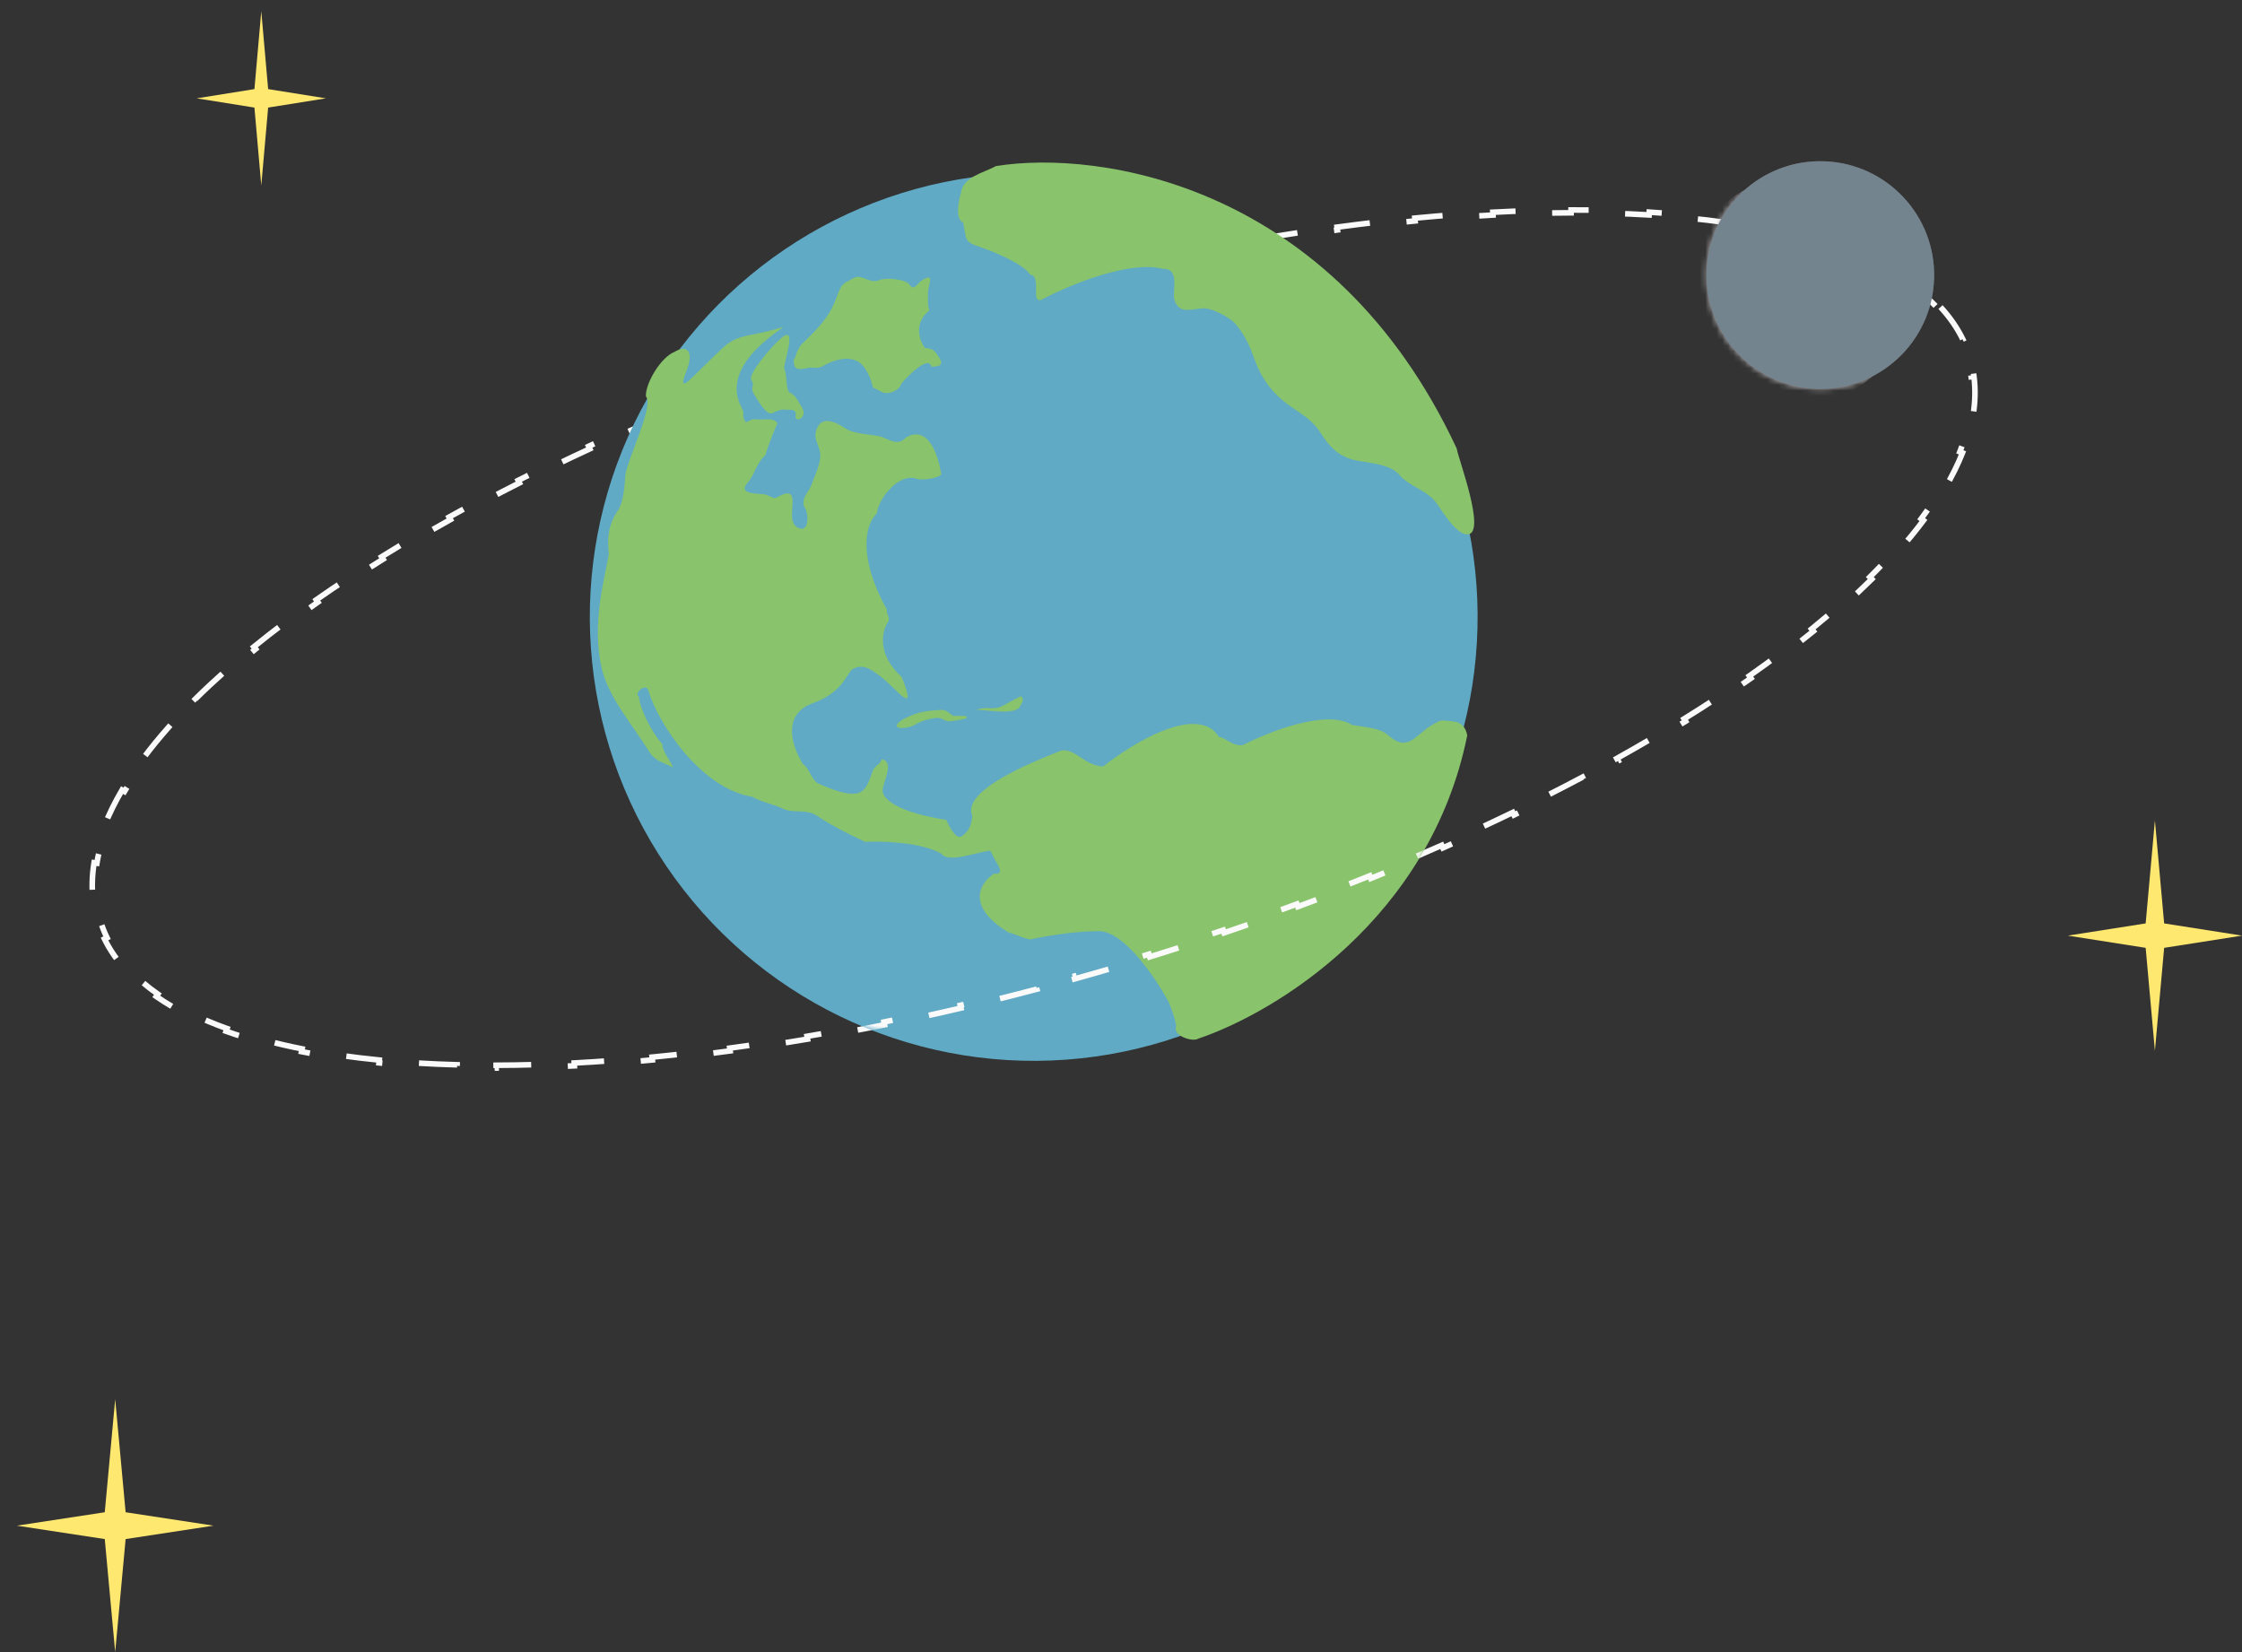 <svg width="399" height="294" viewBox="0 0 399 294" fill="none" xmlns="http://www.w3.org/2000/svg">
<rect x="0" y="0" width="399" height="294" fill="#333333" stroke="none"/>
<path d="M345.347 54.646C346.978 56.412 348.3 58.31 349.295 60.342L348.846 60.562C349.345 61.582 349.76 62.635 350.087 63.723C350.414 64.811 350.65 65.918 350.797 67.044L351.292 66.98C351.584 69.223 351.529 71.536 351.143 73.908L350.65 73.828C350.302 75.969 349.678 78.165 348.789 80.407L349.254 80.591C348.44 82.643 347.409 84.727 346.169 86.838L345.738 86.585C344.629 88.473 343.35 90.386 341.907 92.317L342.308 92.616C340.975 94.399 339.505 96.197 337.903 98.004L337.529 97.673C336.052 99.338 334.462 101.014 332.763 102.696L333.115 103.051C331.51 104.638 329.81 106.231 328.016 107.826L327.684 107.452C326.005 108.945 324.245 110.441 322.404 111.936L322.72 112.324C320.964 113.752 319.137 115.179 317.24 116.605L316.94 116.205C315.129 117.566 313.255 118.926 311.32 120.283L311.607 120.692C309.742 121.999 307.822 123.303 305.846 124.603L305.571 124.186C303.669 125.437 301.716 126.685 299.714 127.927L299.978 128.352C298.037 129.557 296.049 130.757 294.017 131.951L293.764 131.52C291.794 132.678 289.783 133.829 287.731 134.974L287.975 135.411C285.974 136.527 283.936 137.637 281.86 138.74L281.625 138.298C279.602 139.373 277.544 140.44 275.452 141.5L275.678 141.946C273.63 142.984 271.548 144.014 269.436 145.035L269.218 144.585C267.151 145.585 265.054 146.577 262.928 147.56L263.138 148.013C261.048 148.979 258.931 149.937 256.787 150.885L256.584 150.427C254.481 151.357 252.352 152.278 250.198 153.189L250.393 153.65C248.275 154.546 246.134 155.433 243.969 156.309L243.781 155.846C241.649 156.709 239.495 157.562 237.32 158.405L237.5 158.872C235.351 159.705 233.181 160.527 230.99 161.34L230.816 160.871C228.655 161.672 226.473 162.463 224.273 163.243L224.44 163.714C222.263 164.486 220.067 165.248 217.853 165.997L217.693 165.524C215.511 166.263 213.311 166.991 211.096 167.708L211.249 168.183C209.054 168.893 206.842 169.592 204.615 170.279L204.468 169.801C203.359 170.143 202.246 170.482 201.129 170.818C200.012 171.154 198.896 171.486 197.783 171.813L197.923 172.292C195.687 172.949 193.457 173.587 191.235 174.206L191.1 173.725C188.857 174.35 186.621 174.956 184.393 175.544L184.521 176.028C182.261 176.624 180.01 177.201 177.768 177.759L177.647 177.274C175.382 177.838 173.127 178.382 170.882 178.906L170.995 179.393C168.721 179.925 166.456 180.436 164.204 180.928L164.098 180.439C161.818 180.937 159.551 181.414 157.297 181.87L157.396 182.36C155.107 182.824 152.831 183.267 150.571 183.688L150.479 183.197C148.18 183.626 145.896 184.032 143.629 184.418L143.713 184.911C141.402 185.303 139.108 185.673 136.832 186.021L136.757 185.527C134.441 185.88 132.145 186.211 129.869 186.518L129.936 187.013C127.611 187.327 125.307 187.617 123.026 187.882L122.968 187.385C120.639 187.656 118.333 187.902 116.053 188.122L116.101 188.62C113.762 188.846 111.449 189.045 109.165 189.218L109.127 188.72C106.784 188.897 104.471 189.047 102.19 189.168L102.216 189.668C99.863 189.793 97.543 189.889 95.259 189.956L95.245 189.456C92.89 189.525 90.573 189.562 88.296 189.568L88.297 190.068C85.932 190.074 83.611 190.046 81.334 189.985L81.348 189.485C78.985 189.422 76.672 189.322 74.411 189.186L74.381 189.685C72.012 189.543 69.701 189.361 67.449 189.14L67.498 188.642C65.138 188.41 62.844 188.135 60.62 187.817L60.55 188.312C58.174 187.971 55.877 187.582 53.663 187.143L53.76 186.653C51.415 186.188 49.164 185.668 47.014 185.094L46.885 185.577C44.551 184.954 42.333 184.266 40.238 183.514L40.407 183.043C38.138 182.229 36.016 181.341 34.049 180.378L33.829 180.827C31.63 179.751 29.62 178.582 27.809 177.32L28.095 176.91C26.116 175.531 24.384 174.044 22.913 172.45L22.545 172.789C20.915 171.024 19.592 169.125 18.598 167.094L19.047 166.874C18.547 165.854 18.133 164.8 17.805 163.713C17.478 162.625 17.242 161.517 17.096 160.391L16.6 160.456C16.308 158.213 16.363 155.9 16.749 153.528L17.242 153.608C17.59 151.466 18.214 149.271 19.103 147.029L18.638 146.844C19.452 144.793 20.483 142.709 21.723 140.598L22.154 140.851C23.264 138.962 24.543 137.05 25.985 135.119L25.585 134.82C26.918 133.037 28.387 131.239 29.989 129.432L30.364 129.763C31.84 128.097 33.43 126.422 35.129 124.74L34.778 124.385C36.382 122.797 38.083 121.205 39.876 119.61L40.208 119.984C41.887 118.491 43.648 116.995 45.488 115.499L45.172 115.111C46.928 113.684 48.756 112.257 50.652 110.831L50.952 111.231C52.763 109.87 54.637 108.51 56.573 107.153L56.285 106.744C58.15 105.437 60.071 104.132 62.046 102.833L62.321 103.25C64.223 101.999 66.176 100.751 68.178 99.508L67.914 99.084C69.856 97.879 71.843 96.679 73.875 95.485L74.128 95.916C76.098 94.758 78.109 93.607 80.161 92.462L79.917 92.025C81.918 90.909 83.957 89.799 86.033 88.696L86.267 89.138C88.29 88.063 90.348 86.996 92.44 85.936L92.214 85.49C94.263 84.452 96.344 83.422 98.456 82.4L98.674 82.851C100.741 81.851 102.838 80.859 104.965 79.876L104.755 79.422C106.844 78.457 108.962 77.499 111.106 76.551L111.308 77.008C113.411 76.079 115.54 75.158 117.694 74.246L117.499 73.786C119.617 72.89 121.759 72.003 123.924 71.127L124.111 71.59C126.243 70.727 128.397 69.874 130.573 69.03L130.392 68.564C132.542 67.731 134.712 66.908 136.902 66.096L137.076 66.565C139.238 65.764 141.419 64.973 143.619 64.193L143.452 63.721C145.63 62.949 147.825 62.188 150.039 61.438L150.199 61.912C152.382 61.173 154.581 60.445 156.797 59.728L156.643 59.252C158.838 58.542 161.05 57.844 163.277 57.157L163.424 57.635C164.534 57.293 165.647 56.954 166.764 56.618C167.881 56.282 168.996 55.95 170.11 55.623L169.969 55.143C172.205 54.487 174.435 53.849 176.658 53.23L176.792 53.711C179.035 53.086 181.271 52.479 183.499 51.892L183.371 51.408C185.631 50.812 187.882 50.235 190.124 49.677L190.245 50.162C192.51 49.598 194.766 49.054 197.011 48.53L196.897 48.043C199.172 47.511 201.436 47 203.688 46.508L203.795 46.997C206.074 46.499 208.342 46.022 210.596 45.565L210.496 45.075C212.786 44.612 215.061 44.169 217.322 43.748L217.413 44.239C219.712 43.81 221.996 43.403 224.263 43.018L224.179 42.525C226.491 42.133 228.785 41.762 231.06 41.415L231.136 41.909C233.451 41.555 235.747 41.225 238.023 40.918L237.956 40.422C240.282 40.109 242.586 39.819 244.867 39.554L244.924 40.051C247.254 39.78 249.559 39.534 251.839 39.314L251.791 38.816C254.131 38.59 256.443 38.391 258.728 38.218L258.766 38.716C261.109 38.539 263.421 38.389 265.703 38.267L265.676 37.768C268.029 37.643 270.349 37.547 272.633 37.48L272.648 37.98C275.003 37.911 277.32 37.874 279.597 37.868L279.596 37.368C281.96 37.362 284.282 37.389 286.558 37.451L286.545 37.95C288.907 38.014 291.221 38.114 293.482 38.249L293.512 37.75C295.88 37.893 298.192 38.075 300.443 38.296L300.394 38.794C302.755 39.025 305.048 39.301 307.272 39.619L307.343 39.124C309.719 39.465 312.016 39.854 314.23 40.293L314.132 40.783C316.478 41.248 318.728 41.768 320.879 42.342L321.008 41.859C323.341 42.482 325.559 43.17 327.655 43.922L327.486 44.392C329.755 45.206 331.876 46.095 333.844 47.058L334.064 46.609C336.262 47.685 338.273 48.854 340.083 50.116L339.797 50.526C341.776 51.905 343.508 53.392 344.98 54.986L345.347 54.646Z" stroke="#FAFAFA" stroke-dasharray="7 7"/>
<circle cx="183.967" cy="109.785" r="79" transform="rotate(-32.249 183.967 109.785)" fill="#60AAC5"/>
<path d="M141.638 63.267C141.599 63.608 141.232 63.921 141.243 64.182C141.311 65.638 141.688 65.979 144.147 65.41C145.245 65.406 145.689 65.661 146.785 64.97C147.218 64.697 150.045 63.225 152.31 64.148C154.121 64.887 155.09 67.666 155.348 68.963C156.435 69.34 156.931 70.107 158.153 69.929C158.906 69.82 160.267 69.175 160.365 68.3C161.975 66.456 165.305 63.264 165.747 65.246C167.073 65.252 168.012 65.014 167.172 63.681C166.304 62.306 166.064 62.071 164.593 61.906C163.657 60.637 162.51 57.526 165.407 55.236C165.039 54.478 165.182 53.001 165.155 52.155C165.133 51.444 165.451 50.634 165.533 49.901C165.67 48.684 163.906 50.007 163.788 50.102C163.245 50.541 162.602 51.817 161.873 50.662C161.217 49.621 157.486 49.37 156.496 49.843C154.857 50.626 153.276 48.634 151.905 49.499C151.227 49.927 150.111 50.256 149.661 51.077C149.121 52.063 148.861 53.103 148.372 54.141C147.082 57.204 144.061 59.88 142.963 60.973C142.474 61.282 141.699 62.724 141.638 63.267Z" fill="#89C36C"/>
<path d="M119.569 136.47C118.046 135.661 116.612 135.459 115.615 133.878C112.473 128.898 108.388 124.157 107.157 119.227C105.11 111.031 107.781 102.315 108.338 98.611C108.039 95.601 108.271 93.371 109.952 90.86C110.965 89.345 111.168 86.423 111.287 84.608C111.443 82.256 116.525 71.933 114.947 70.563C114.814 68.283 117.574 63.586 120.044 62.618C122.069 61.34 123.625 62.251 122.179 66.001C120.371 70.689 122.772 67.4 128.511 62.005C131.411 59.28 133.172 60.109 139.172 58.235C141.028 57.656 127.499 64.418 132.038 72.647C132.674 73.799 131.845 73.77 132.715 75.149C133.334 74.968 133.684 74.487 134.436 74.611C135.744 74.827 137.639 74.175 138.362 75.322C137.988 76.124 137.029 78.393 136.178 81.046C134.758 82.179 134.237 84.58 133.096 85.856C131.227 87.945 134.556 87.796 136.034 87.962C136.38 88.001 137.782 88.678 137.83 88.665C138.501 88.468 139.599 87.663 140.329 87.828C142.148 88.24 139.725 92.695 141.959 93.883C144.042 94.991 143.927 91.491 143.284 90.471C142.283 88.885 143.962 87.574 144.409 86.284C144.927 84.787 146.055 82.561 145.986 80.975C145.901 79.038 144.338 77.912 145.617 75.799C146.743 73.938 149.331 75.476 150.575 76.309C151.924 77.212 155.019 77.295 156.495 77.629C157.746 77.912 159.239 79.139 160.585 78.396C162.249 76.782 165.969 75.724 167.535 84.411C166.848 85.179 164.07 85.516 163.134 85.192C160 84.107 156.357 88.605 156.043 91.404C154.318 92.889 152.266 98.391 157.856 108.515C157.629 109.17 158.412 109.716 158.13 110.532C156.996 112.105 155.879 116.297 160.478 120.48C163.497 128.021 159.376 122.344 156.607 120.314C155.042 119.167 153.55 117.929 151.551 119.19C150.313 120.765 149.48 123.373 144.601 125.163C139.721 126.954 140.353 131.728 142.865 135.939C144.243 136.861 144.343 139.033 146.021 139.614C153.314 142.722 153.937 141.161 155.252 137.361C155.703 136.06 156.378 136.434 156.955 135.104C159.177 135.607 157.275 138.94 157.12 140.321C156.685 142.082 159.67 144.55 168.405 145.903C168.682 146.484 170.013 149.526 171.119 148.827C172.488 147.964 172.85 146.791 173.032 145.174C171.382 141.373 179.886 137.05 188.909 133.547C191.498 133.226 192.819 136.117 196.293 136.422C201.607 132.189 213.165 125.197 216.885 131.093C218.545 131.468 219.118 132.727 221.16 132.613C225.771 130.217 236.116 126.14 240.613 129C242.514 129.374 245.545 129.492 246.982 130.777C250.674 134.079 251.809 130.695 255.044 128.91C256.421 128.151 256.205 128.138 257.717 128.287C258.591 128.373 260.631 128.221 261.12 130.869C254.531 163.513 226.998 180.196 213.251 184.834C212.23 185.479 208.723 184.342 209.293 182.695C209.461 182.211 208.246 178.799 207.976 178.31C205.715 174.114 200.074 165.719 195.6 165.704C191.126 165.689 185.584 166.679 183.372 167.176C182.055 167.028 180.733 166.178 179.557 165.977C171.619 161.213 174.522 156.968 176.966 155.441C178.611 155.723 177.865 154.314 177.391 153.563C177.216 153.285 176.268 151.401 176.222 151.403C174.336 151.486 168.684 153.694 167.588 151.957C164.042 149.868 157.011 149.659 153.938 149.815C150.87 148.336 148.128 147.005 145.308 145.118C143.502 143.91 141.095 144.823 139.263 143.878C138.036 143.244 134.716 142.464 133.977 141.804C124.737 140.449 117.018 128.539 115.388 122.902C114.949 121.403 112.74 123.39 113.696 123.969C113.918 126.194 115.968 130.343 117.895 132.44C117.689 133.64 120.401 136.913 119.569 136.47Z" fill="#89C36C"/>
<path d="M137.438 73.518C136.29 74.035 134.598 70.677 134.179 70.126C133.381 68.861 134.466 68.807 133.703 67.598C133.043 66.552 137.514 61.423 139.043 60.142C142.14 57.545 139.229 65.112 139.578 65.665C140.12 66.524 139.77 69.549 140.606 69.891C141.634 70.313 142.032 71.429 142.714 72.51C143.877 74.353 141.381 75.346 141.599 74.029C141.852 72.505 140.197 73.06 139.396 72.874C139.011 72.784 137.753 73.376 137.438 73.518Z" fill="#89C36C"/>
<path d="M167.488 126.337C164.668 126.495 163.433 126.637 160.715 128.002C157.733 129.884 161.377 129.903 163.005 128.876C163.897 128.313 165.334 127.933 166.371 127.782C167.557 127.61 167.624 128.105 168.804 128.372C168.995 128.415 171.673 127.979 171.885 127.845C172.915 127.195 170.013 127.43 169.908 127.418C168.969 127.312 168.807 126.264 167.488 126.337Z" fill="#89C36C"/>
<path d="M181.49 125.768C180.618 127.36 175.096 126.226 173.703 126.312C176.051 125.539 176.759 126.724 179.124 125.232C179.467 125.016 181.677 123.857 181.733 123.908C182.401 124.505 181.804 125.194 181.49 125.768Z" fill="#89C36C"/>
<path d="M174.676 44.056C171.548 42.973 172.097 43 171.418 39.607C169.968 39.058 170.54 35.881 171.007 34.361C171.335 31.435 175.104 30.755 177.247 29.555C195.395 26.613 237.202 32.546 259.247 79.816C259.512 81.632 264.583 94.913 261.197 95.102C259.177 95.215 256.689 90.984 255.692 89.593C253.969 87.187 250.848 86.637 249.044 84.515C247.471 82.666 244.075 82.416 241.771 82.02C238.633 81.482 236.81 79.872 235.124 77.199C233.135 74.048 230.712 73.337 228.093 71.107C225.854 69.202 224.271 66.765 223.271 63.975C222.328 61.344 221.569 59.702 219.916 57.689C218.943 56.503 215.609 54.751 214.08 54.868C211.74 55.046 209.751 55.91 208.976 53.259C208.603 51.985 210.045 47.728 207.019 47.861C201.142 46.263 190.554 50.63 185.994 53.013C182.9 54.965 185.648 49.14 183.355 48.882C182.127 46.976 177.057 44.87 174.676 44.056Z" fill="#89C36C"/>
<mask id="mask0" mask-type="alpha" maskUnits="userSpaceOnUse" x="303" y="28" width="42" height="42">
<circle cx="323.951" cy="48.95" r="20.264" transform="rotate(-178.024 323.951 48.95)" fill="#FEF6E9"/>
</mask>
<g mask="url(#mask0)">
<circle cx="323.951" cy="48.95" r="20.264" transform="rotate(-178.024 323.951 48.95)" fill="#85838F"/>
<circle cx="319.827" cy="51.79" r="20.264" transform="rotate(-178.024 319.827 51.79)" fill="#BFB9BB"/>
</g>
<ellipse cx="323.534" cy="61.012" rx="2.086" ry="1.49" transform="rotate(-169.884 323.534 61.012)" fill="#696573"/>
<ellipse cx="316.079" cy="43.759" rx="0.596" ry="0.447" transform="rotate(-167.967 316.079 43.759)" fill="#696573"/>
<ellipse cx="327.457" cy="61.819" rx="0.67" ry="0.521" transform="rotate(-178.024 327.457 61.819)" fill="#696573"/>
<ellipse cx="312.88" cy="52.221" rx="2.607" ry="2.16" transform="rotate(-165.051 312.88 52.221)" fill="#696573"/>
<ellipse cx="321.558" cy="40.519" rx="4.321" ry="3.874" transform="rotate(-169.634 321.558 40.519)" fill="#696573"/>
<g style="mix-blend-mode:overlay">
<circle cx="323.951" cy="48.95" r="20.264" transform="rotate(-178.024 323.951 48.95)" fill="#74848E"/>
</g>
<mask id="mask1" mask-type="alpha" maskUnits="userSpaceOnUse" x="143" y="145" width="113" height="44">
<path d="M209.5 184.5C179.5 194.1 152.833 183.5 143.5 177.5L256 145.5C253.5 154.167 239.5 174.9 209.5 184.5Z" fill="#C4C4C4"/>
</mask>
<g mask="url(#mask1)">
<path d="M345.38 54.783C347.013 56.546 348.338 58.443 349.333 60.472L348.884 60.692C349.384 61.711 349.799 62.764 350.126 63.852C350.453 64.939 350.688 66.046 350.834 67.172L351.33 67.108C351.62 69.349 351.562 71.662 351.173 74.033L350.679 73.952C350.328 76.091 349.702 78.285 348.808 80.525L349.273 80.71C348.456 82.759 347.422 84.841 346.179 86.949L345.748 86.695C344.636 88.581 343.354 90.49 341.908 92.419L342.308 92.719C340.973 94.499 339.502 96.294 337.898 98.098L337.524 97.766C336.046 99.429 334.454 101.102 332.753 102.781L333.104 103.137C331.499 104.722 329.797 106.312 328.002 107.905L327.67 107.531C325.99 109.021 324.229 110.513 322.388 112.007L322.703 112.395C320.947 113.82 319.119 115.245 317.222 116.668L316.922 116.268C315.11 117.627 313.236 118.985 311.3 120.34L311.586 120.749C309.722 122.055 307.8 123.357 305.825 124.655L305.55 124.237C303.648 125.486 301.695 126.732 299.693 127.973L299.956 128.398C298.014 129.601 296.027 130.8 293.995 131.992L293.742 131.561C291.773 132.716 289.761 133.866 287.71 135.01L287.953 135.446C285.953 136.561 283.914 137.67 281.838 138.771L281.604 138.329C279.581 139.402 277.524 140.468 275.432 141.527L275.658 141.973C273.609 143.009 271.528 144.038 269.416 145.058L269.199 144.608C267.132 145.607 265.035 146.597 262.909 147.579L263.119 148.033C261.03 148.998 258.913 149.954 256.77 150.901L256.568 150.443C254.465 151.372 252.336 152.292 250.183 153.203L250.377 153.663C248.26 154.558 246.119 155.444 243.955 156.32L243.767 155.856C241.636 156.719 239.483 157.571 237.308 158.414L237.488 158.88C235.339 159.712 233.17 160.534 230.98 161.346L230.806 160.877C228.645 161.678 226.465 162.468 224.265 163.247L224.432 163.719C222.256 164.49 220.06 165.251 217.848 166L217.687 165.527C215.506 166.265 213.307 166.993 211.092 167.709L211.246 168.185C209.051 168.895 206.84 169.593 204.614 170.279L204.467 169.801C203.358 170.143 202.245 170.482 201.129 170.818C200.012 171.154 198.897 171.486 197.784 171.812L197.925 172.292C195.689 172.948 193.46 173.586 191.238 174.205L191.104 173.724C188.862 174.349 186.627 174.955 184.4 175.543L184.527 176.027C182.269 176.623 180.018 177.2 177.777 177.758L177.656 177.273C175.392 177.837 173.137 178.381 170.893 178.906L171.007 179.393C168.733 179.924 166.47 180.436 164.219 180.928L164.112 180.439C161.834 180.937 159.567 181.415 157.314 181.872L157.414 182.362C155.125 182.826 152.851 183.269 150.591 183.691L150.499 183.199C148.201 183.628 145.918 184.036 143.652 184.422L143.736 184.915C141.426 185.308 139.133 185.679 136.858 186.027L136.783 185.533C134.468 185.887 132.173 186.218 129.898 186.526L129.965 187.022C127.641 187.336 125.338 187.627 123.058 187.893L123 187.396C120.671 187.668 118.367 187.915 116.088 188.136L116.136 188.634C113.798 188.861 111.486 189.062 109.203 189.236L109.164 188.737C106.823 188.916 104.511 189.067 102.23 189.19L102.257 189.689C99.905 189.816 97.586 189.914 95.303 189.982L95.288 189.482C92.934 189.552 90.618 189.591 88.341 189.599L88.343 190.099C85.979 190.107 83.659 190.081 81.383 190.022L81.396 189.522C79.034 189.461 76.722 189.363 74.461 189.229L74.431 189.728C72.064 189.588 69.753 189.409 67.502 189.19L67.55 188.692C65.191 188.463 62.898 188.19 60.675 187.874L60.605 188.369C58.23 188.032 55.933 187.645 53.719 187.209L53.816 186.719C51.47 186.257 49.22 185.74 47.069 185.169L46.941 185.652C44.607 185.033 42.39 184.349 40.294 183.6L40.462 183.129C38.192 182.319 36.069 181.434 34.101 180.475L33.882 180.924C31.682 179.852 29.671 178.687 27.859 177.429L28.144 177.019C26.163 175.643 24.43 174.16 22.956 172.57L22.589 172.909C20.956 171.147 19.632 169.25 18.637 167.221L19.086 167.001C18.586 165.981 18.171 164.928 17.844 163.841C17.517 162.754 17.282 161.647 17.136 160.521L16.64 160.585C16.35 158.344 16.408 156.031 16.797 153.66L17.29 153.741C17.641 151.602 18.268 149.408 19.161 147.168L18.697 146.983C19.514 144.934 20.548 142.852 21.791 140.744L22.222 140.998C23.334 139.112 24.616 137.202 26.062 135.274L25.662 134.974C26.996 133.194 28.468 131.399 30.072 129.595L30.445 129.927C31.924 128.264 33.516 126.591 35.217 124.912L34.865 124.556C36.471 122.971 38.173 121.381 39.968 119.788L40.3 120.162C41.979 118.672 43.741 117.179 45.581 115.686L45.266 115.298C47.023 113.873 48.851 112.448 50.748 111.025L51.048 111.424C52.859 110.065 54.734 108.708 56.67 107.353L56.383 106.943C58.248 105.638 60.169 104.336 62.145 103.038L62.42 103.456C64.322 102.206 66.275 100.961 68.277 99.72L68.014 99.295C69.955 98.092 71.943 96.893 73.975 95.701L74.228 96.132C76.197 94.977 78.208 93.826 80.26 92.683L80.017 92.246C82.017 91.132 84.056 90.023 86.131 88.922L86.366 89.364C88.388 88.29 90.446 87.224 92.538 86.166L92.312 85.72C94.361 84.684 96.441 83.655 98.553 82.635L98.771 83.085C100.838 82.086 102.934 81.096 105.06 80.114L104.851 79.66C106.94 78.695 109.057 77.739 111.2 76.792L111.402 77.249C113.505 76.32 115.633 75.4 117.787 74.49L117.592 74.03C119.71 73.135 121.851 72.249 124.015 71.373L124.203 71.837C126.334 70.974 128.487 70.121 130.662 69.279L130.482 68.813C132.63 67.981 134.8 67.159 136.99 66.347L137.164 66.816C139.324 66.015 141.505 65.225 143.704 64.445L143.537 63.974C145.714 63.203 147.909 62.442 150.122 61.693L150.283 62.166C152.464 61.428 154.663 60.7 156.878 59.984L156.724 59.508C158.919 58.798 161.13 58.1 163.356 57.414L163.503 57.891C164.612 57.55 165.725 57.211 166.841 56.875C167.957 56.539 169.072 56.207 170.186 55.88L170.045 55.401C172.28 54.745 174.509 54.107 176.731 53.487L176.866 53.969C179.108 53.344 181.343 52.737 183.57 52.15L183.442 51.666C185.701 51.07 187.952 50.493 190.193 49.935L190.313 50.42C192.578 49.856 194.832 49.312 197.076 48.787L196.962 48.3C199.236 47.769 201.5 47.257 203.751 46.765L203.857 47.253C206.136 46.756 208.402 46.278 210.656 45.821L210.556 45.331C212.844 44.867 215.119 44.424 217.378 44.002L217.47 44.494C219.768 44.064 222.051 43.657 224.317 43.271L224.233 42.778C226.544 42.385 228.837 42.014 231.111 41.666L231.187 42.16C233.502 41.806 235.797 41.474 238.071 41.167L238.004 40.671C240.329 40.356 242.632 40.066 244.912 39.8L244.97 40.297C247.298 40.025 249.603 39.778 251.882 39.557L251.833 39.059C254.172 38.832 256.484 38.631 258.767 38.457L258.805 38.956C261.147 38.777 263.459 38.626 265.739 38.503L265.712 38.004C268.065 37.877 270.383 37.779 272.667 37.711L272.682 38.211C275.036 38.141 277.352 38.102 279.628 38.094L279.627 37.594C281.99 37.586 284.311 37.612 286.587 37.671L286.574 38.171C288.936 38.232 291.248 38.33 293.509 38.464L293.538 37.965C295.906 38.105 298.217 38.284 300.468 38.503L300.42 39.001C302.779 39.23 305.071 39.503 307.294 39.819L307.365 39.324C309.74 39.661 312.037 40.048 314.251 40.484L314.154 40.974C316.5 41.436 318.75 41.953 320.901 42.524L321.029 42.041C323.362 42.66 325.58 43.344 327.676 44.092L327.507 44.563C329.777 45.374 331.9 46.259 333.869 47.218L334.088 46.769C336.288 47.841 338.299 49.006 340.111 50.263L339.826 50.674C341.807 52.049 343.54 53.533 345.014 55.123L345.38 54.783Z" stroke="#FAFAFA" stroke-dasharray="7 7"/>
</g>
<path d="M46.5 2L47.72 15.856L58 17.5L47.72 19.144L46.5 33L45.28 19.144L35 17.5L45.28 15.856L46.5 2Z" fill="#FFE870"/>
<path d="M383.5 146L385.144 164.326L399 166.5L385.144 168.674L383.5 187L381.856 168.674L368 166.5L381.856 164.326L383.5 146Z" fill="#FFE870"/>
<path d="M20.5 249L22.356 269.114L38 271.5L22.356 273.886L20.5 294L18.644 273.886L3 271.5L18.644 269.114L20.5 249Z" fill="#FFE870"/>
</svg>
